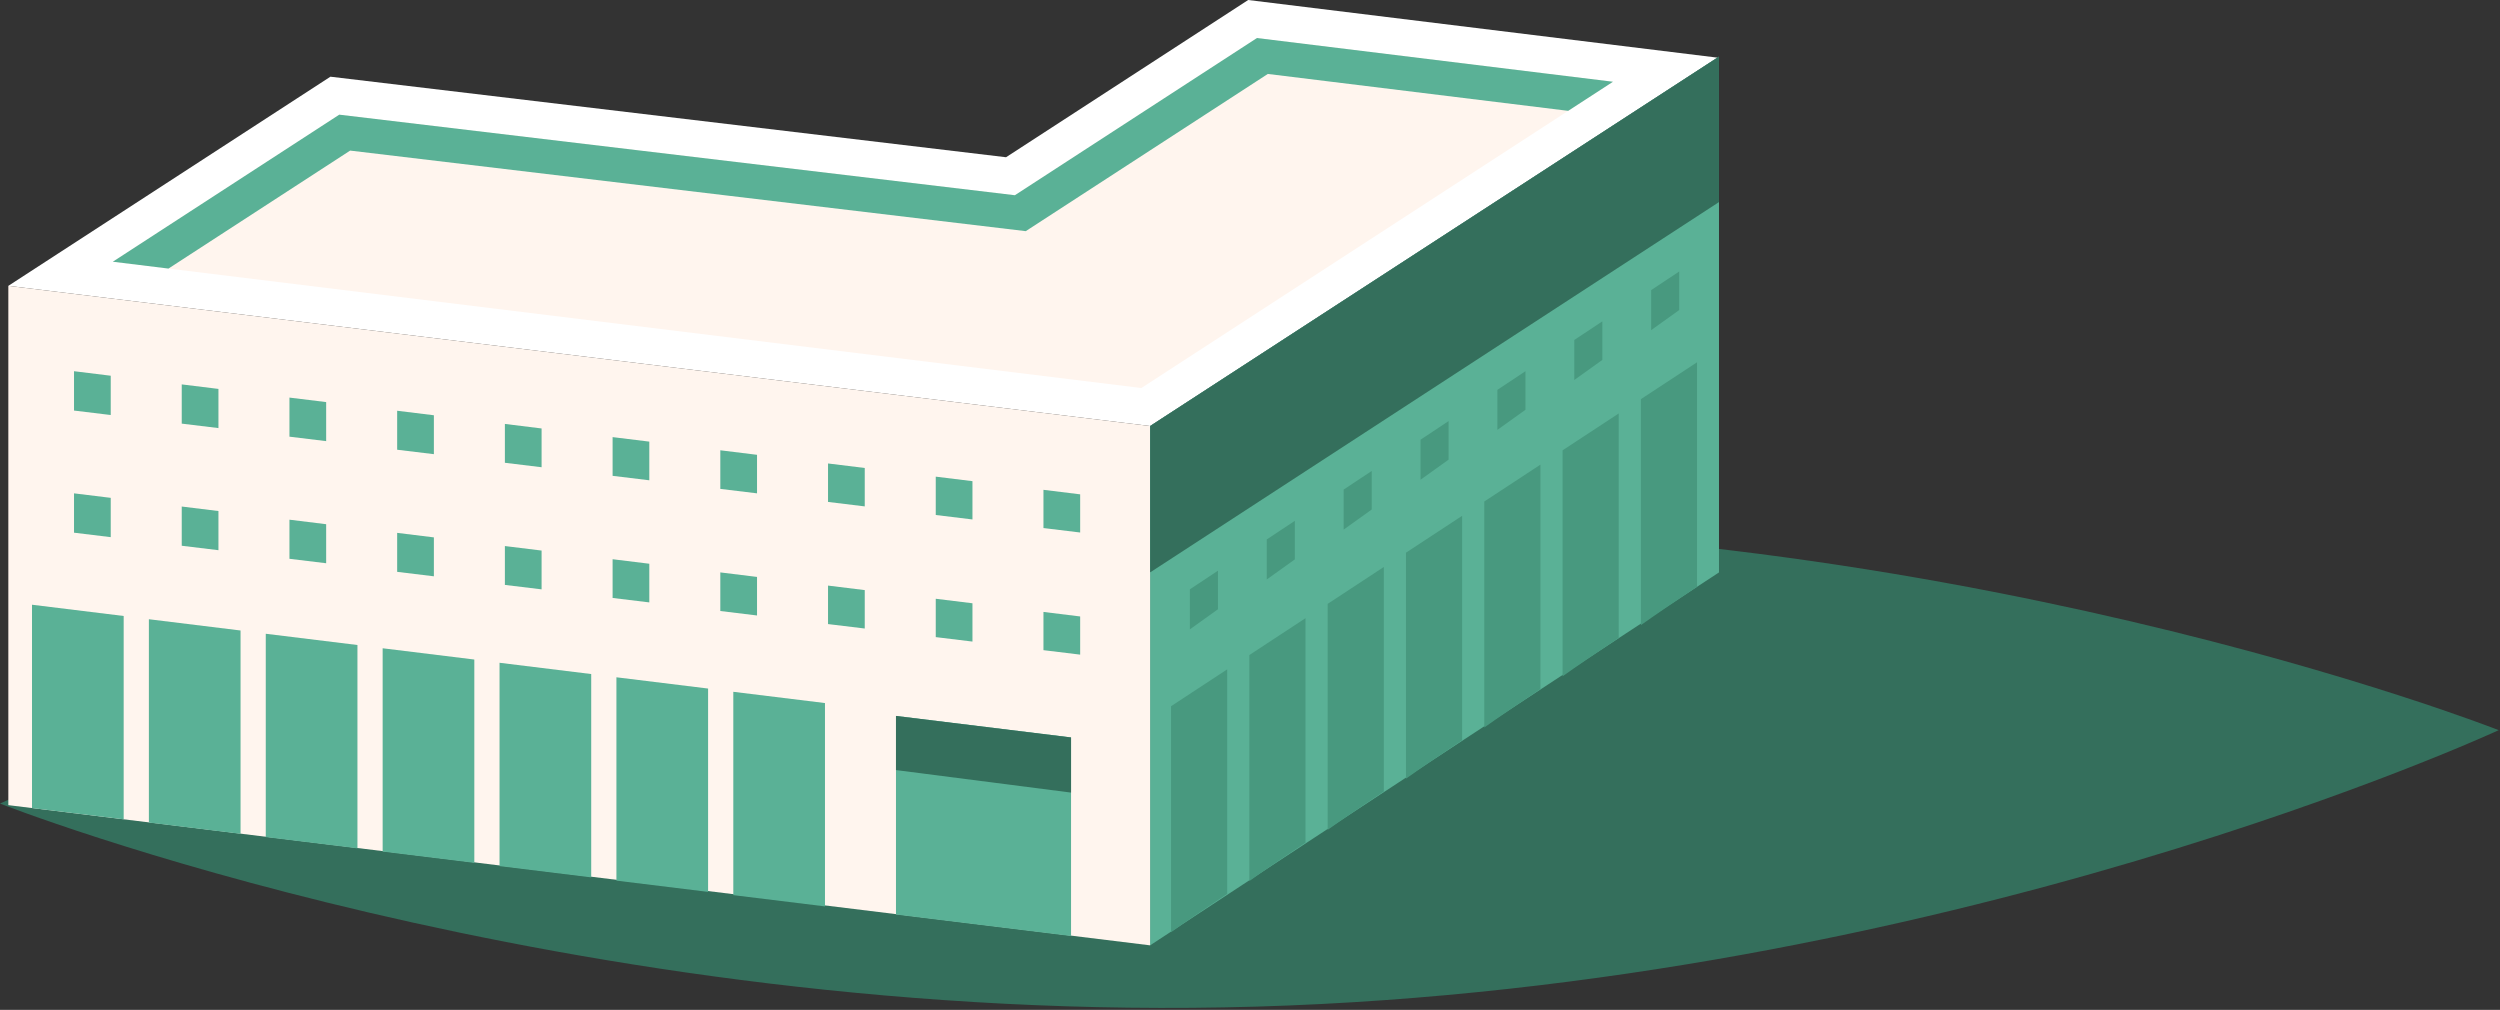 <?xml version="1.0" encoding="UTF-8" standalone="no"?><!DOCTYPE svg PUBLIC "-//W3C//DTD SVG 1.1//EN" "http://www.w3.org/Graphics/SVG/1.1/DTD/svg11.dtd"><svg width="100%" height="100%" viewBox="0 0 1114 450" version="1.1" xmlns="http://www.w3.org/2000/svg" xmlns:xlink="http://www.w3.org/1999/xlink" xml:space="preserve" xmlns:serif="http://www.serif.com/" style="fill-rule:evenodd;clip-rule:evenodd;stroke-linejoin:round;stroke-miterlimit:2;"><rect x="0" y="0" width="1114" height="450" fill="#333333" stroke="none"/><g><path d="M1113.42,325.359c-0,0 -246.163,114.17 -553.621,123.193c-307.471,9.037 -559.804,-90.489 -559.804,-90.489c-0,0 246.136,-114.183 553.614,-123.226c307.468,-9.017 559.811,90.522 559.811,90.522" style="fill:#346f5c;fill-rule:nonzero;"/><path d="M512.498,189.841l-508.783,-62.468l143.521,-93.199l301.051,35.891l107.899,-70.065l209.102,25.684l-252.79,164.157Z" style="fill:#fff;fill-rule:nonzero;"/><path d="M50.266,116.624l100.906,-65.529l301.051,35.898l107.873,-70.045l158.64,19.477l-210.152,136.477l-458.318,-56.278Z" style="fill:#fff5ee;fill-rule:nonzero;"/><path d="M156.018,67.104l301.051,35.901l107.873,-70.055l133.836,16.44l19.961,-12.963l-158.641,-19.481l-107.876,70.049l-301.048,-35.901l-100.909,65.528l24.801,3.05l80.952,-52.568Z" style="fill:#5ab196;fill-rule:nonzero;"/><path d="M512.498,189.841l0,231.406l253.483,-166.177l0,-229.843l-253.483,164.614Z" style="fill:#5ab196;fill-rule:nonzero;"/><g><path d="M521.815,314.695l-0,100.699c5.973,-4.27 14.573,-10.123 25.024,-17.077l-0,-100.056l-25.024,16.434Z" style="fill:#48997f;fill-rule:nonzero;"/><path d="M530.217,262.597l-0,17.841l12.51,-8.961l-0,-17.187l-12.51,8.307Z" style="fill:#48997f;fill-rule:nonzero;"/><path d="M564.472,240.377l0,17.84l12.511,-8.96l-0,-17.187l-12.511,8.307Z" style="fill:#48997f;fill-rule:nonzero;"/><path d="M598.727,218.156l0,17.841l12.511,-8.961l-0,-17.18l-12.511,8.3Z" style="fill:#48997f;fill-rule:nonzero;"/><path d="M632.983,195.936l-0,17.84l12.51,-8.96l0,-17.181l-12.51,8.301Z" style="fill:#48997f;fill-rule:nonzero;"/><path d="M667.238,173.715l0,17.84l12.511,-8.96l-0,-17.181l-12.511,8.301Z" style="fill:#48997f;fill-rule:nonzero;"/><path d="M701.494,151.501l-0,17.834l12.513,-8.961l0,-17.18l-12.513,8.307Z" style="fill:#48997f;fill-rule:nonzero;"/><path d="M735.753,129.28l-0,17.834l12.506,-8.96l0,-17.181l-12.506,8.307Z" style="fill:#48997f;fill-rule:nonzero;"/><path d="M556.711,291.888l0,100.706c5.97,-4.277 14.571,-10.13 25.021,-17.084l-0,-100.055l-25.021,16.433Z" style="fill:#48997f;fill-rule:nonzero;"/><path d="M591.605,269.082l-0,100.699c5.97,-4.27 14.57,-10.124 25.021,-17.077l-0,-100.056l-25.021,16.434Z" style="fill:#48997f;fill-rule:nonzero;"/><path d="M626.498,246.275l0,100.699c5.971,-4.27 14.571,-10.123 25.021,-17.077l0,-100.049l-25.021,16.427Z" style="fill:#48997f;fill-rule:nonzero;"/><path d="M661.392,223.469l-0,100.705c5.97,-4.276 14.574,-10.13 25.021,-17.083l-0,-100.049l-25.021,16.427Z" style="fill:#48997f;fill-rule:nonzero;"/><path d="M696.285,200.662l0,100.706c5.97,-4.277 14.574,-10.13 25.021,-17.084l-0,-100.049l-25.021,16.427Z" style="fill:#48997f;fill-rule:nonzero;"/><path d="M731.179,177.862l-0,100.699c5.973,-4.276 14.573,-10.13 25.02,-17.083l0,-100.05l-25.02,16.434Z" style="fill:#48997f;fill-rule:nonzero;"/></g><path d="M512.498,189.841l-508.783,-62.468l0,231.399l508.783,62.475l0,-231.406Z" style="fill:#fff5ee;fill-rule:nonzero;"/><path d="M14.26,269.466l-0,90.602l40.851,5.024l-0,-90.606l-40.851,-5.02Z" style="fill:#5ab196;fill-rule:nonzero;"/><path d="M49.342,167.426l-16.361,-2.014l0,17.534l16.361,1.987l-0,-17.507Z" style="fill:#5ab196;fill-rule:nonzero;"/><path d="M97.338,173.298l-16.357,-2.013l-0,17.483l16.357,1.984l-0,-17.454Z" style="fill:#5ab196;fill-rule:nonzero;"/><path d="M145.337,179.171l-16.36,-2.007l-0,17.417l16.36,1.987l0,-17.397Z" style="fill:#5ab196;fill-rule:nonzero;"/><path d="M193.337,185.043l-16.361,-2.013l0,17.37l16.361,1.98l-0,-17.337Z" style="fill:#5ab196;fill-rule:nonzero;"/><path d="M241.332,190.922l-16.357,-2.017l0,17.311l16.357,1.987l0,-17.281Z" style="fill:#5ab196;fill-rule:nonzero;"/><path d="M289.332,196.788l-16.357,-2.013l-0,17.26l16.357,1.98l-0,-17.227Z" style="fill:#5ab196;fill-rule:nonzero;"/><path d="M337.331,202.661l-16.361,-2.014l0,17.204l16.361,1.984l-0,-17.174Z" style="fill:#5ab196;fill-rule:nonzero;"/><path d="M385.33,208.534l-16.36,-2.014l-0,17.144l16.36,1.987l0,-17.117Z" style="fill:#5ab196;fill-rule:nonzero;"/><path d="M433.326,214.406l-16.357,-2.013l0,17.09l16.357,1.987l0,-17.064Z" style="fill:#5ab196;fill-rule:nonzero;"/><path d="M481.325,220.279l-16.36,-2.014l0,17.034l16.36,1.987l0,-17.007Z" style="fill:#5ab196;fill-rule:nonzero;"/><path d="M49.342,221.841l-16.361,-2.007l0,17.534l16.361,1.987l-0,-17.514Z" style="fill:#5ab196;fill-rule:nonzero;"/><path d="M97.338,227.72l-16.357,-2.013l-0,17.477l16.357,1.983l-0,-17.447Z" style="fill:#5ab196;fill-rule:nonzero;"/><path d="M145.337,233.586l-16.36,-2.013l-0,17.424l16.36,1.986l0,-17.397Z" style="fill:#5ab196;fill-rule:nonzero;"/><path d="M193.337,239.459l-16.361,-2.014l0,17.371l16.361,1.986l-0,-17.343Z" style="fill:#5ab196;fill-rule:nonzero;"/><path d="M241.332,245.331l-16.357,-2.013l0,17.32l16.357,1.98l0,-17.287Z" style="fill:#5ab196;fill-rule:nonzero;"/><path d="M289.332,251.204l-16.357,-2.014l-0,17.261l16.357,1.98l-0,-17.227Z" style="fill:#5ab196;fill-rule:nonzero;"/><path d="M337.331,257.076l-16.361,-2.013l0,17.204l16.361,1.99l-0,-17.181Z" style="fill:#5ab196;fill-rule:nonzero;"/><path d="M385.33,262.949l-16.36,-2.013l-0,17.15l16.36,1.98l0,-17.117Z" style="fill:#5ab196;fill-rule:nonzero;"/><path d="M433.326,268.821l-16.357,-2.013l0,17.09l16.357,1.987l0,-17.064Z" style="fill:#5ab196;fill-rule:nonzero;"/><path d="M481.325,274.694l-16.36,-2.013l0,17.033l16.36,1.987l0,-17.007Z" style="fill:#5ab196;fill-rule:nonzero;"/><path d="M66.341,275.931l0,90.609l40.851,5.017l0,-90.606l-40.851,-5.02Z" style="fill:#5ab196;fill-rule:nonzero;"/><path d="M118.426,282.402l-0,90.603l40.851,5.02l-0,-90.609l-40.851,-5.014Z" style="fill:#5ab196;fill-rule:nonzero;"/><path d="M170.51,288.868l0,90.602l40.848,5.02l-0,-90.602l-40.848,-5.02Z" style="fill:#5ab196;fill-rule:nonzero;"/><path d="M222.592,295.332l-0,90.603l40.851,5.02l-0,-90.602l-40.851,-5.021Z" style="fill:#5ab196;fill-rule:nonzero;"/><path d="M274.676,301.798l0,90.609l40.851,5.013l0,-90.602l-40.851,-5.02Z" style="fill:#5ab196;fill-rule:nonzero;"/><path d="M326.758,308.269l-0,90.602l40.851,5.02l-0,-90.608l-40.851,-5.014Z" style="fill:#5ab196;fill-rule:nonzero;"/><path d="M399.247,319.018l-0,88.512l78.012,9.577l-0,-88.505l-78.012,-9.584Z" style="fill:#5ab196;fill-rule:nonzero;"/><path d="M512.498,189.841l253.483,-164.614l0,64.815l-253.483,165.021l0,-65.222Z" style="fill:#346f5c;fill-rule:nonzero;"/><path d="M399.247,319.018l-0,24.127l78.012,10.034l-0,-24.577l-78.012,-9.584Z" style="fill:#346f5c;fill-rule:nonzero;"/></g></svg>